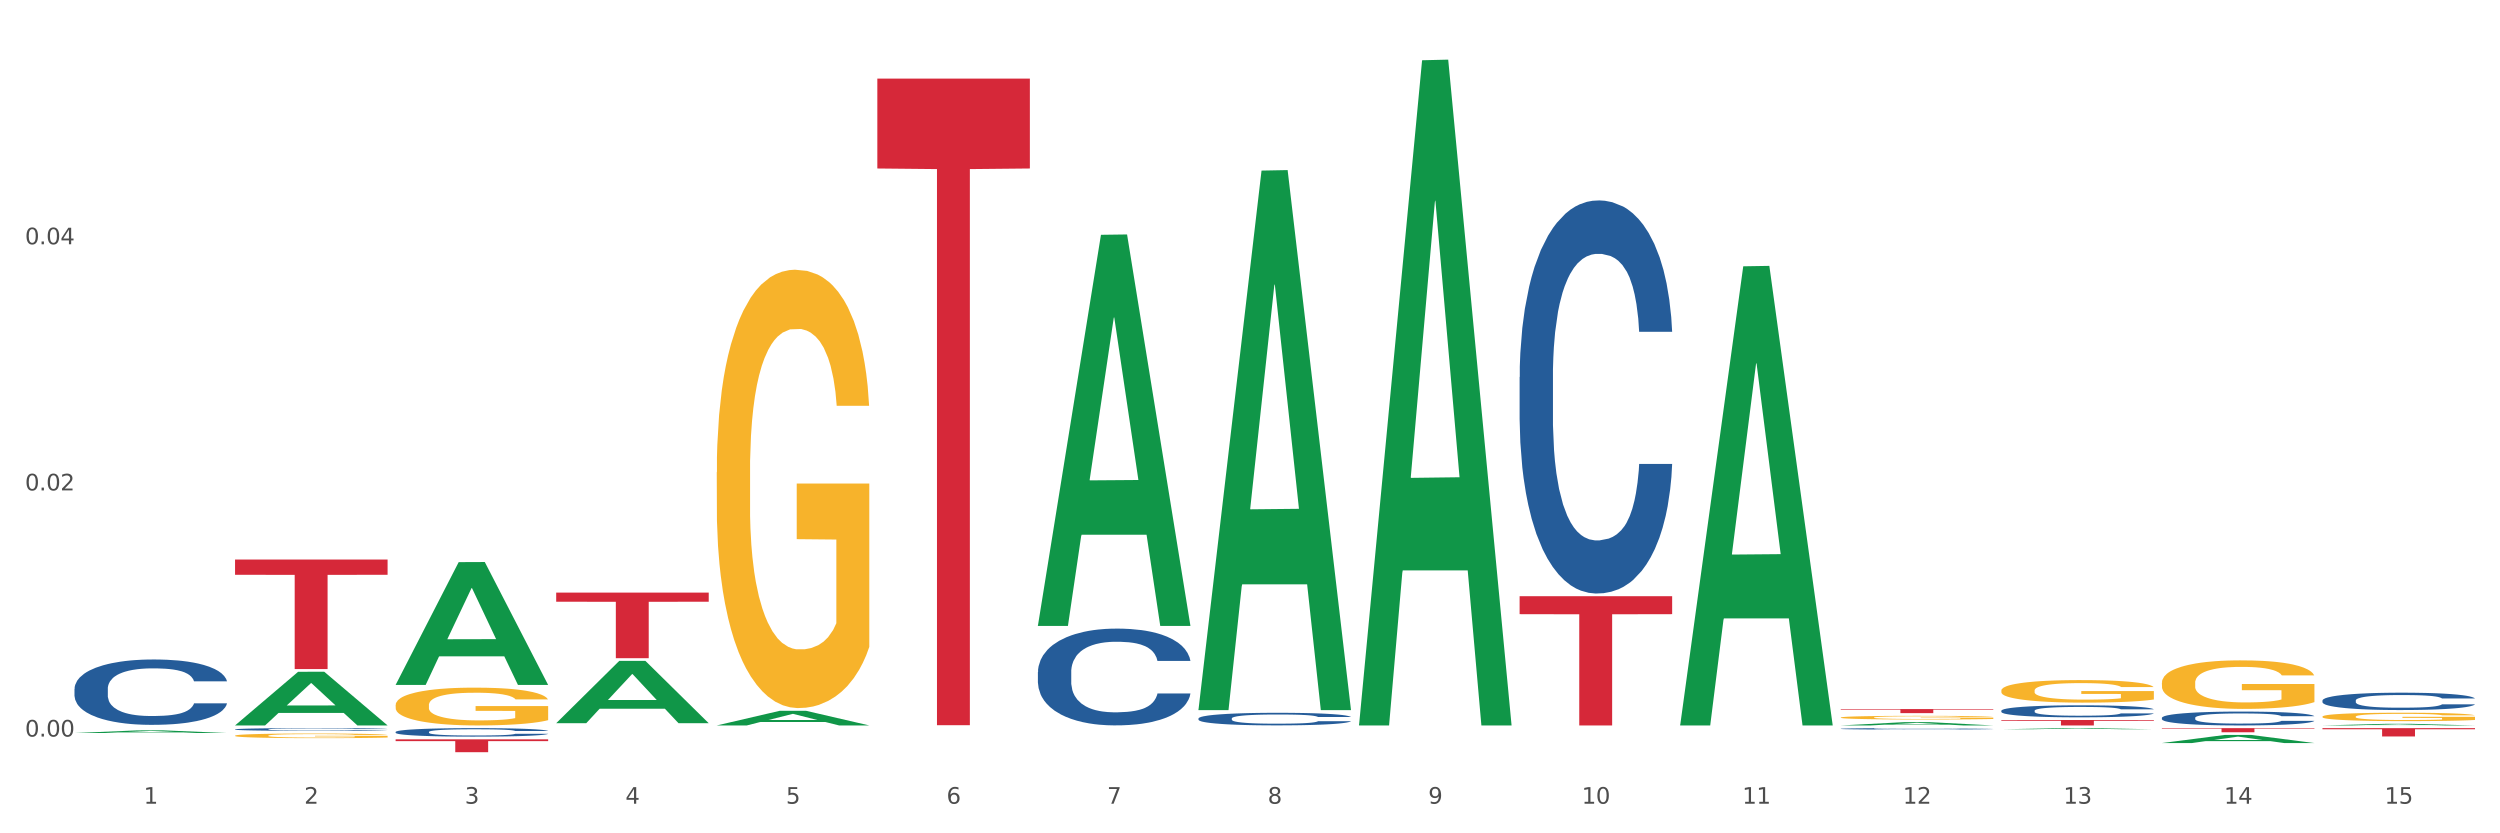<?xml version="1.0" encoding="utf-8" standalone="no"?>
<!DOCTYPE svg PUBLIC "-//W3C//DTD SVG 1.1//EN"
  "http://www.w3.org/Graphics/SVG/1.1/DTD/svg11.dtd">
<svg xmlns:xlink="http://www.w3.org/1999/xlink" width="1080pt" height="360pt" viewBox="0 0 1080 360" xmlns="http://www.w3.org/2000/svg" version="1.1">
 <rect x="0" y="0" width="1080" height="360" fill="#333333" stroke="none"/>
 <defs>
  <style type="text/css">*{stroke-linejoin: round; stroke-linecap: butt}</style>
 </defs>
 <g id="figure_1">
  <g id="patch_1">
   <path d="M 0 360 
L 1080 360 
L 1080 0 
L 0 0 
z
" style="fill: #ffffff; stroke: #ffffff; stroke-linejoin: miter"/>
  </g>
  <g id="axes_1">
   <g id="matplotlib.axis_1">
    <g id="xtick_1">
     <g id="text_1">
      <!-- 1 -->
      <g style="fill: #4d4d4d" transform="translate(62.07 347.204) scale(0.096 -0.096)">
       <defs>
        <path id="DejaVuSans-31" d="M 794 531 
L 1825 531 
L 1825 4091 
L 703 3866 
L 703 4441 
L 1819 4666 
L 2450 4666 
L 2450 531 
L 3481 531 
L 3481 0 
L 794 0 
L 794 531 
z
" transform="scale(0.016)"/>
       </defs>
       <use xlink:href="#DejaVuSans-31"/>
      </g>
     </g>
    </g>
    <g id="xtick_2">
     <g id="text_2">
      <!-- 2 -->
      <g style="fill: #4d4d4d" transform="translate(131.436 347.204) scale(0.096 -0.096)">
       <defs>
        <path id="DejaVuSans-32" d="M 1228 531 
L 3431 531 
L 3431 0 
L 469 0 
L 469 531 
Q 828 903 1448 1529 
Q 2069 2156 2228 2338 
Q 2531 2678 2651 2914 
Q 2772 3150 2772 3378 
Q 2772 3750 2511 3984 
Q 2250 4219 1831 4219 
Q 1534 4219 1204 4116 
Q 875 4013 500 3803 
L 500 4441 
Q 881 4594 1212 4672 
Q 1544 4750 1819 4750 
Q 2544 4750 2975 4387 
Q 3406 4025 3406 3419 
Q 3406 3131 3298 2873 
Q 3191 2616 2906 2266 
Q 2828 2175 2409 1742 
Q 1991 1309 1228 531 
z
" transform="scale(0.016)"/>
       </defs>
       <use xlink:href="#DejaVuSans-32"/>
      </g>
     </g>
    </g>
    <g id="xtick_3">
     <g id="text_3">
      <!-- 3 -->
      <g style="fill: #4d4d4d" transform="translate(200.802 347.204) scale(0.096 -0.096)">
       <defs>
        <path id="DejaVuSans-33" d="M 2597 2516 
Q 3050 2419 3304 2112 
Q 3559 1806 3559 1356 
Q 3559 666 3084 287 
Q 2609 -91 1734 -91 
Q 1441 -91 1130 -33 
Q 819 25 488 141 
L 488 750 
Q 750 597 1062 519 
Q 1375 441 1716 441 
Q 2309 441 2620 675 
Q 2931 909 2931 1356 
Q 2931 1769 2642 2001 
Q 2353 2234 1838 2234 
L 1294 2234 
L 1294 2753 
L 1863 2753 
Q 2328 2753 2575 2939 
Q 2822 3125 2822 3475 
Q 2822 3834 2567 4026 
Q 2313 4219 1838 4219 
Q 1578 4219 1281 4162 
Q 984 4106 628 3988 
L 628 4550 
Q 988 4650 1302 4700 
Q 1616 4750 1894 4750 
Q 2613 4750 3031 4423 
Q 3450 4097 3450 3541 
Q 3450 3153 3228 2886 
Q 3006 2619 2597 2516 
z
" transform="scale(0.016)"/>
       </defs>
       <use xlink:href="#DejaVuSans-33"/>
      </g>
     </g>
    </g>
    <g id="xtick_4">
     <g id="text_4">
      <!-- 4 -->
      <g style="fill: #4d4d4d" transform="translate(270.169 347.204) scale(0.096 -0.096)">
       <defs>
        <path id="DejaVuSans-34" d="M 2419 4116 
L 825 1625 
L 2419 1625 
L 2419 4116 
z
M 2253 4666 
L 3047 4666 
L 3047 1625 
L 3713 1625 
L 3713 1100 
L 3047 1100 
L 3047 0 
L 2419 0 
L 2419 1100 
L 313 1100 
L 313 1709 
L 2253 4666 
z
" transform="scale(0.016)"/>
       </defs>
       <use xlink:href="#DejaVuSans-34"/>
      </g>
     </g>
    </g>
    <g id="xtick_5">
     <g id="text_5">
      <!-- 5 -->
      <g style="fill: #4d4d4d" transform="translate(339.535 347.204) scale(0.096 -0.096)">
       <defs>
        <path id="DejaVuSans-35" d="M 691 4666 
L 3169 4666 
L 3169 4134 
L 1269 4134 
L 1269 2991 
Q 1406 3038 1543 3061 
Q 1681 3084 1819 3084 
Q 2600 3084 3056 2656 
Q 3513 2228 3513 1497 
Q 3513 744 3044 326 
Q 2575 -91 1722 -91 
Q 1428 -91 1123 -41 
Q 819 9 494 109 
L 494 744 
Q 775 591 1075 516 
Q 1375 441 1709 441 
Q 2250 441 2565 725 
Q 2881 1009 2881 1497 
Q 2881 1984 2565 2268 
Q 2250 2553 1709 2553 
Q 1456 2553 1204 2497 
Q 953 2441 691 2322 
L 691 4666 
z
" transform="scale(0.016)"/>
       </defs>
       <use xlink:href="#DejaVuSans-35"/>
      </g>
     </g>
    </g>
    <g id="xtick_6">
     <g id="text_6">
      <!-- 6 -->
      <g style="fill: #4d4d4d" transform="translate(408.901 347.204) scale(0.096 -0.096)">
       <defs>
        <path id="DejaVuSans-36" d="M 2113 2584 
Q 1688 2584 1439 2293 
Q 1191 2003 1191 1497 
Q 1191 994 1439 701 
Q 1688 409 2113 409 
Q 2538 409 2786 701 
Q 3034 994 3034 1497 
Q 3034 2003 2786 2293 
Q 2538 2584 2113 2584 
z
M 3366 4563 
L 3366 3988 
Q 3128 4100 2886 4159 
Q 2644 4219 2406 4219 
Q 1781 4219 1451 3797 
Q 1122 3375 1075 2522 
Q 1259 2794 1537 2939 
Q 1816 3084 2150 3084 
Q 2853 3084 3261 2657 
Q 3669 2231 3669 1497 
Q 3669 778 3244 343 
Q 2819 -91 2113 -91 
Q 1303 -91 875 529 
Q 447 1150 447 2328 
Q 447 3434 972 4092 
Q 1497 4750 2381 4750 
Q 2619 4750 2861 4703 
Q 3103 4656 3366 4563 
z
" transform="scale(0.016)"/>
       </defs>
       <use xlink:href="#DejaVuSans-36"/>
      </g>
     </g>
    </g>
    <g id="xtick_7">
     <g id="text_7">
      <!-- 7 -->
      <g style="fill: #4d4d4d" transform="translate(478.267 347.204) scale(0.096 -0.096)">
       <defs>
        <path id="DejaVuSans-37" d="M 525 4666 
L 3525 4666 
L 3525 4397 
L 1831 0 
L 1172 0 
L 2766 4134 
L 525 4134 
L 525 4666 
z
" transform="scale(0.016)"/>
       </defs>
       <use xlink:href="#DejaVuSans-37"/>
      </g>
     </g>
    </g>
    <g id="xtick_8">
     <g id="text_8">
      <!-- 8 -->
      <g style="fill: #4d4d4d" transform="translate(547.634 347.204) scale(0.096 -0.096)">
       <defs>
        <path id="DejaVuSans-38" d="M 2034 2216 
Q 1584 2216 1326 1975 
Q 1069 1734 1069 1313 
Q 1069 891 1326 650 
Q 1584 409 2034 409 
Q 2484 409 2743 651 
Q 3003 894 3003 1313 
Q 3003 1734 2745 1975 
Q 2488 2216 2034 2216 
z
M 1403 2484 
Q 997 2584 770 2862 
Q 544 3141 544 3541 
Q 544 4100 942 4425 
Q 1341 4750 2034 4750 
Q 2731 4750 3128 4425 
Q 3525 4100 3525 3541 
Q 3525 3141 3298 2862 
Q 3072 2584 2669 2484 
Q 3125 2378 3379 2068 
Q 3634 1759 3634 1313 
Q 3634 634 3220 271 
Q 2806 -91 2034 -91 
Q 1263 -91 848 271 
Q 434 634 434 1313 
Q 434 1759 690 2068 
Q 947 2378 1403 2484 
z
M 1172 3481 
Q 1172 3119 1398 2916 
Q 1625 2713 2034 2713 
Q 2441 2713 2670 2916 
Q 2900 3119 2900 3481 
Q 2900 3844 2670 4047 
Q 2441 4250 2034 4250 
Q 1625 4250 1398 4047 
Q 1172 3844 1172 3481 
z
" transform="scale(0.016)"/>
       </defs>
       <use xlink:href="#DejaVuSans-38"/>
      </g>
     </g>
    </g>
    <g id="xtick_9">
     <g id="text_9">
      <!-- 9 -->
      <g style="fill: #4d4d4d" transform="translate(617 347.204) scale(0.096 -0.096)">
       <defs>
        <path id="DejaVuSans-39" d="M 703 97 
L 703 672 
Q 941 559 1184 500 
Q 1428 441 1663 441 
Q 2288 441 2617 861 
Q 2947 1281 2994 2138 
Q 2813 1869 2534 1725 
Q 2256 1581 1919 1581 
Q 1219 1581 811 2004 
Q 403 2428 403 3163 
Q 403 3881 828 4315 
Q 1253 4750 1959 4750 
Q 2769 4750 3195 4129 
Q 3622 3509 3622 2328 
Q 3622 1225 3098 567 
Q 2575 -91 1691 -91 
Q 1453 -91 1209 -44 
Q 966 3 703 97 
z
M 1959 2075 
Q 2384 2075 2632 2365 
Q 2881 2656 2881 3163 
Q 2881 3666 2632 3958 
Q 2384 4250 1959 4250 
Q 1534 4250 1286 3958 
Q 1038 3666 1038 3163 
Q 1038 2656 1286 2365 
Q 1534 2075 1959 2075 
z
" transform="scale(0.016)"/>
       </defs>
       <use xlink:href="#DejaVuSans-39"/>
      </g>
     </g>
    </g>
    <g id="xtick_10">
     <g id="text_10">
      <!-- 10 -->
      <g style="fill: #4d4d4d" transform="translate(683.312 347.204) scale(0.096 -0.096)">
       <defs>
        <path id="DejaVuSans-30" d="M 2034 4250 
Q 1547 4250 1301 3770 
Q 1056 3291 1056 2328 
Q 1056 1369 1301 889 
Q 1547 409 2034 409 
Q 2525 409 2770 889 
Q 3016 1369 3016 2328 
Q 3016 3291 2770 3770 
Q 2525 4250 2034 4250 
z
M 2034 4750 
Q 2819 4750 3233 4129 
Q 3647 3509 3647 2328 
Q 3647 1150 3233 529 
Q 2819 -91 2034 -91 
Q 1250 -91 836 529 
Q 422 1150 422 2328 
Q 422 3509 836 4129 
Q 1250 4750 2034 4750 
z
" transform="scale(0.016)"/>
       </defs>
       <use xlink:href="#DejaVuSans-31"/>
       <use xlink:href="#DejaVuSans-30" transform="translate(63.623 0)"/>
      </g>
     </g>
    </g>
    <g id="xtick_11">
     <g id="text_11">
      <!-- 11 -->
      <g style="fill: #4d4d4d" transform="translate(752.678 347.204) scale(0.096 -0.096)">
       <use xlink:href="#DejaVuSans-31"/>
       <use xlink:href="#DejaVuSans-31" transform="translate(63.623 0)"/>
      </g>
     </g>
    </g>
    <g id="xtick_12">
     <g id="text_12">
      <!-- 12 -->
      <g style="fill: #4d4d4d" transform="translate(822.044 347.204) scale(0.096 -0.096)">
       <use xlink:href="#DejaVuSans-31"/>
       <use xlink:href="#DejaVuSans-32" transform="translate(63.623 0)"/>
      </g>
     </g>
    </g>
    <g id="xtick_13">
     <g id="text_13">
      <!-- 13 -->
      <g style="fill: #4d4d4d" transform="translate(891.411 347.204) scale(0.096 -0.096)">
       <use xlink:href="#DejaVuSans-31"/>
       <use xlink:href="#DejaVuSans-33" transform="translate(63.623 0)"/>
      </g>
     </g>
    </g>
    <g id="xtick_14">
     <g id="text_14">
      <!-- 14 -->
      <g style="fill: #4d4d4d" transform="translate(960.777 347.204) scale(0.096 -0.096)">
       <use xlink:href="#DejaVuSans-31"/>
       <use xlink:href="#DejaVuSans-34" transform="translate(63.623 0)"/>
      </g>
     </g>
    </g>
    <g id="xtick_15">
     <g id="text_15">
      <!-- 15 -->
      <g style="fill: #4d4d4d" transform="translate(1030.143 347.204) scale(0.096 -0.096)">
       <use xlink:href="#DejaVuSans-31"/>
       <use xlink:href="#DejaVuSans-35" transform="translate(63.623 0)"/>
      </g>
     </g>
    </g>
    <g id="xtick_16"/>
    <g id="xtick_17"/>
    <g id="xtick_18"/>
    <g id="xtick_19"/>
    <g id="xtick_20"/>
    <g id="xtick_21"/>
    <g id="xtick_22"/>
    <g id="xtick_23"/>
    <g id="xtick_24"/>
    <g id="xtick_25"/>
    <g id="xtick_26"/>
    <g id="xtick_27"/>
    <g id="xtick_28"/>
    <g id="xtick_29"/>
   </g>
   <g id="matplotlib.axis_2">
    <g id="ytick_1">
     <g id="text_16">
      <!-- 0.00 -->
      <g style="fill: #4d4d4d" transform="translate(10.8 318.197) scale(0.096 -0.096)">
       <defs>
        <path id="DejaVuSans-2e" d="M 684 794 
L 1344 794 
L 1344 0 
L 684 0 
L 684 794 
z
" transform="scale(0.016)"/>
       </defs>
       <use xlink:href="#DejaVuSans-30"/>
       <use xlink:href="#DejaVuSans-2e" transform="translate(63.623 0)"/>
       <use xlink:href="#DejaVuSans-30" transform="translate(95.41 0)"/>
       <use xlink:href="#DejaVuSans-30" transform="translate(159.033 0)"/>
      </g>
     </g>
    </g>
    <g id="ytick_2">
     <g id="text_17">
      <!-- 0.02 -->
      <g style="fill: #4d4d4d" transform="translate(10.8 211.865) scale(0.096 -0.096)">
       <use xlink:href="#DejaVuSans-30"/>
       <use xlink:href="#DejaVuSans-2e" transform="translate(63.623 0)"/>
       <use xlink:href="#DejaVuSans-30" transform="translate(95.41 0)"/>
       <use xlink:href="#DejaVuSans-32" transform="translate(159.033 0)"/>
      </g>
     </g>
    </g>
    <g id="ytick_3">
     <g id="text_18">
      <!-- 0.04 -->
      <g style="fill: #4d4d4d" transform="translate(10.8 105.534) scale(0.096 -0.096)">
       <use xlink:href="#DejaVuSans-30"/>
       <use xlink:href="#DejaVuSans-2e" transform="translate(63.623 0)"/>
       <use xlink:href="#DejaVuSans-30" transform="translate(95.41 0)"/>
       <use xlink:href="#DejaVuSans-34" transform="translate(159.033 0)"/>
      </g>
     </g>
    </g>
    <g id="ytick_4"/>
    <g id="ytick_5"/>
    <g id="ytick_6"/>
   </g>
   <g id="PolyCollection_1">
    <path d="M 32.175 316.661 
L 32.243 316.66 
L 59.417 315.518 
L 70.695 315.517 
L 98.073 316.663 
L 85.029 316.663 
L 79.119 316.396 
L 51.061 316.396 
L 50.857 316.401 
L 45.151 316.663 
L 32.175 316.663 
L 32.175 316.661 
L 54.594 316.237 
L 75.586 316.236 
L 65.192 315.761 
L 65.056 315.759 
L 64.92 315.762 
L 54.526 316.236 
L 54.594 316.237 
L 32.175 316.661 
z
" clip-path="url(#p37235bd970)" style="fill: #109648"/>
    <path d="M 101.541 313.351 
L 101.609 313.329 
L 128.784 290.212 
L 140.061 290.19 
L 167.439 313.394 
L 154.395 313.394 
L 148.485 307.991 
L 120.427 307.991 
L 120.224 308.078 
L 114.517 313.394 
L 101.541 313.394 
L 101.541 313.351 
L 123.96 304.766 
L 144.952 304.744 
L 134.558 295.136 
L 134.422 295.092 
L 134.286 295.158 
L 123.892 304.744 
L 123.96 304.766 
L 101.541 313.351 
z
" clip-path="url(#p37235bd970)" style="fill: #109648"/>
    <path d="M 170.907 295.804 
L 170.975 295.754 
L 198.15 242.84 
L 209.427 242.791 
L 236.805 295.904 
L 223.762 295.904 
L 217.851 283.536 
L 189.794 283.536 
L 189.59 283.735 
L 183.883 295.904 
L 170.907 295.904 
L 170.907 295.804 
L 193.326 276.155 
L 214.319 276.105 
L 203.924 254.111 
L 203.788 254.012 
L 203.653 254.161 
L 193.258 276.105 
L 193.326 276.155 
L 170.907 295.804 
z
" clip-path="url(#p37235bd970)" style="fill: #109648"/>
    <path d="M 240.274 312.385 
L 240.342 312.36 
L 267.516 285.508 
L 278.793 285.483 
L 306.172 312.436 
L 293.128 312.436 
L 287.217 306.159 
L 259.16 306.159 
L 258.956 306.26 
L 253.249 312.436 
L 240.274 312.436 
L 240.274 312.385 
L 262.693 302.414 
L 283.685 302.388 
L 273.291 291.228 
L 273.155 291.177 
L 273.019 291.253 
L 262.625 302.388 
L 262.693 302.414 
L 240.274 312.385 
z
" clip-path="url(#p37235bd970)" style="fill: #109648"/>
    <path d="M 309.64 313.382 
L 309.708 313.376 
L 336.882 307.06 
L 348.16 307.054 
L 375.538 313.394 
L 362.494 313.394 
L 356.584 311.918 
L 328.526 311.918 
L 328.322 311.942 
L 322.616 313.394 
L 309.64 313.394 
L 309.64 313.382 
L 332.059 311.037 
L 353.051 311.031 
L 342.657 308.406 
L 342.521 308.394 
L 342.385 308.412 
L 331.991 311.031 
L 332.059 311.037 
L 309.64 313.382 
z
" clip-path="url(#p37235bd970)" style="fill: #109648"/>
    <path d="M 448.372 270.082 
L 448.44 269.923 
L 475.615 101.436 
L 486.892 101.278 
L 514.27 270.399 
L 501.227 270.399 
L 495.316 231.017 
L 467.259 231.017 
L 467.055 231.652 
L 461.348 270.399 
L 448.372 270.399 
L 448.372 270.082 
L 470.791 207.515 
L 491.783 207.356 
L 481.389 137.325 
L 481.253 137.007 
L 481.117 137.484 
L 470.723 207.356 
L 470.791 207.515 
L 448.372 270.082 
z
" clip-path="url(#p37235bd970)" style="fill: #109648"/>
    <path d="M 517.739 306.333 
L 517.806 306.114 
L 544.981 73.694 
L 556.258 73.475 
L 583.636 306.772 
L 570.593 306.772 
L 564.682 252.445 
L 536.625 252.445 
L 536.421 253.321 
L 530.714 306.772 
L 517.739 306.772 
L 517.739 306.333 
L 540.157 220.025 
L 561.15 219.806 
L 550.755 123.201 
L 550.62 122.763 
L 550.484 123.42 
L 540.089 219.806 
L 540.157 220.025 
L 517.739 306.333 
z
" clip-path="url(#p37235bd970)" style="fill: #109648"/>
    <path d="M 587.105 312.849 
L 587.173 312.579 
L 614.347 26.03 
L 625.624 25.759 
L 653.003 313.389 
L 639.959 313.389 
L 634.049 246.41 
L 605.991 246.41 
L 605.787 247.491 
L 600.081 313.389 
L 587.105 313.389 
L 587.105 312.849 
L 609.524 206.439 
L 630.516 206.169 
L 620.122 87.066 
L 619.986 86.526 
L 619.85 87.336 
L 609.456 206.169 
L 609.524 206.439 
L 587.105 312.849 
z
" clip-path="url(#p37235bd970)" style="fill: #109648"/>
    <path d="M 725.837 313.021 
L 725.905 312.835 
L 753.08 115.043 
L 764.357 114.857 
L 791.735 313.394 
L 778.691 313.394 
L 772.781 267.162 
L 744.723 267.162 
L 744.52 267.908 
L 738.813 313.394 
L 725.837 313.394 
L 725.837 313.021 
L 748.256 239.572 
L 769.248 239.385 
L 758.854 157.174 
L 758.718 156.801 
L 758.582 157.36 
L 748.188 239.385 
L 748.256 239.572 
L 725.837 313.021 
z
" clip-path="url(#p37235bd970)" style="fill: #109648"/>
    <path d="M 795.203 313.392 
L 795.271 313.39 
L 822.446 311.973 
L 833.723 311.972 
L 861.101 313.394 
L 848.058 313.394 
L 842.147 313.063 
L 814.09 313.063 
L 813.886 313.068 
L 808.179 313.394 
L 795.203 313.394 
L 795.203 313.392 
L 817.622 312.865 
L 838.615 312.864 
L 828.22 312.275 
L 828.084 312.272 
L 827.949 312.276 
L 817.554 312.864 
L 817.622 312.865 
L 795.203 313.392 
z
" clip-path="url(#p37235bd970)" style="fill: #109648"/>
    <path d="M 795.203 306.317 
L 861.101 306.317 
L 861.101 306.563 
L 835.179 306.564 
L 835.179 308.084 
L 820.969 308.084 
L 820.969 306.564 
L 795.203 306.563 
L 795.203 306.319 
L 795.203 306.317 
z
" clip-path="url(#p37235bd970)" style="fill: #d62839"/>
    <path d="M 864.57 311.044 
L 930.468 311.044 
L 930.468 311.37 
L 904.546 311.372 
L 904.546 313.394 
L 890.335 313.394 
L 890.335 311.372 
L 864.57 311.37 
L 864.57 311.046 
L 864.57 311.044 
z
" clip-path="url(#p37235bd970)" style="fill: #d62839"/>
    <path d="M 864.57 315.052 
L 864.638 315.051 
L 891.812 314.55 
L 903.089 314.549 
L 930.468 315.053 
L 917.424 315.053 
L 911.513 314.935 
L 883.456 314.935 
L 883.252 314.937 
L 877.545 315.053 
L 864.57 315.053 
L 864.57 315.052 
L 886.989 314.866 
L 907.981 314.865 
L 897.587 314.657 
L 897.451 314.656 
L 897.315 314.657 
L 886.921 314.865 
L 886.989 314.866 
L 864.57 315.052 
z
" clip-path="url(#p37235bd970)" style="fill: #109648"/>
    <path d="M 933.936 320.993 
L 934.004 320.99 
L 961.178 317.484 
L 972.456 317.481 
L 999.834 321 
L 986.79 321 
L 980.88 320.18 
L 952.822 320.18 
L 952.618 320.194 
L 946.912 321 
L 933.936 321 
L 933.936 320.993 
L 956.355 319.691 
L 977.347 319.688 
L 966.953 318.231 
L 966.817 318.224 
L 966.681 318.234 
L 956.287 319.688 
L 956.355 319.691 
L 933.936 320.993 
z
" clip-path="url(#p37235bd970)" style="fill: #109648"/>
    <path d="M 1003.302 314.549 
L 1069.2 314.549 
L 1069.2 315.051 
L 1043.278 315.055 
L 1043.278 318.16 
L 1029.068 318.16 
L 1029.068 315.055 
L 1003.302 315.051 
L 1003.302 314.553 
L 1003.302 314.549 
z
" clip-path="url(#p37235bd970)" style="fill: #d62839"/>
    <path d="M 933.936 314.549 
L 999.834 314.549 
L 999.834 314.796 
L 973.912 314.798 
L 973.912 316.326 
L 959.702 316.326 
L 959.702 314.798 
L 933.936 314.796 
L 933.936 314.551 
L 933.936 314.549 
z
" clip-path="url(#p37235bd970)" style="fill: #d62839"/>
    <path d="M 1003.302 313.393 
L 1003.37 313.392 
L 1030.544 312.69 
L 1041.822 312.689 
L 1069.2 313.394 
L 1056.156 313.394 
L 1050.246 313.23 
L 1022.188 313.23 
L 1021.984 313.233 
L 1016.278 313.394 
L 1003.302 313.394 
L 1003.302 313.393 
L 1025.721 313.132 
L 1046.713 313.132 
L 1036.319 312.84 
L 1036.183 312.838 
L 1036.047 312.84 
L 1025.653 313.132 
L 1025.721 313.132 
L 1003.302 313.393 
z
" clip-path="url(#p37235bd970)" style="fill: #109648"/>
    <path d="M 1003.302 309.576 
L 1003.38 309.573 
L 1003.38 309.453 
L 1003.535 309.35 
L 1004.314 309.101 
L 1005.481 308.895 
L 1006.336 308.785 
L 1007.192 308.695 
L 1008.204 308.605 
L 1009.448 308.512 
L 1011.705 308.376 
L 1013.105 308.306 
L 1014.817 308.233 
L 1017.929 308.127 
L 1020.185 308.067 
L 1022.519 308.017 
L 1026.331 307.957 
L 1028.821 307.931 
L 1031.466 307.911 
L 1034.656 307.897 
L 1037.068 307.894 
L 1042.358 307.904 
L 1046.871 307.934 
L 1049.049 307.957 
L 1051.85 307.997 
L 1053.328 308.024 
L 1055.74 308.077 
L 1058.23 308.147 
L 1059.942 308.207 
L 1062.509 308.32 
L 1064.454 308.433 
L 1066.244 308.572 
L 1067.177 308.669 
L 1067.877 308.758 
L 1068.5 308.861 
L 1069.122 309.024 
L 1055.118 309.024 
L 1054.573 308.908 
L 1053.717 308.798 
L 1052.473 308.692 
L 1051.383 308.625 
L 1049.516 308.542 
L 1047.805 308.489 
L 1046.015 308.449 
L 1043.837 308.416 
L 1042.125 308.399 
L 1039.713 308.386 
L 1034.967 308.389 
L 1031.777 308.416 
L 1029.599 308.449 
L 1028.199 308.479 
L 1026.954 308.512 
L 1025.553 308.559 
L 1023.919 308.629 
L 1022.752 308.692 
L 1021.585 308.772 
L 1020.652 308.851 
L 1019.796 308.945 
L 1019.096 309.044 
L 1018.551 309.147 
L 1018.084 309.274 
L 1017.695 309.483 
L 1017.695 309.939 
L 1017.851 310.042 
L 1018.24 310.178 
L 1018.707 310.281 
L 1019.485 310.404 
L 1020.185 310.487 
L 1021.508 310.607 
L 1022.986 310.706 
L 1024.153 310.77 
L 1025.32 310.823 
L 1027.343 310.896 
L 1029.599 310.956 
L 1031.544 310.992 
L 1034.189 311.026 
L 1035.979 311.039 
L 1037.535 311.046 
L 1041.347 311.046 
L 1044.07 311.036 
L 1047.104 311.012 
L 1049.438 310.982 
L 1051.383 310.946 
L 1053.562 310.886 
L 1054.962 310.829 
L 1054.962 310.135 
L 1037.846 310.131 
L 1037.846 309.669 
L 1069.2 309.669 
L 1069.2 311.026 
L 1067.877 311.095 
L 1066.399 311.159 
L 1064.843 311.215 
L 1062.509 311.285 
L 1059.708 311.351 
L 1057.219 311.398 
L 1054.573 311.438 
L 1051.461 311.474 
L 1047.416 311.508 
L 1044.926 311.521 
L 1041.814 311.531 
L 1038.157 311.534 
L 1034.967 311.528 
L 1031.855 311.511 
L 1028.588 311.481 
L 1025.398 311.438 
L 1022.986 311.395 
L 1020.574 311.341 
L 1018.007 311.272 
L 1015.984 311.205 
L 1014.428 311.145 
L 1012.716 311.069 
L 1010.849 310.969 
L 1009.448 310.879 
L 1008.204 310.786 
L 1006.881 310.667 
L 1005.947 310.564 
L 1005.014 310.434 
L 1004.469 310.337 
L 1003.847 310.188 
L 1003.38 309.978 
L 1003.302 309.576 
z
" clip-path="url(#p37235bd970)" style="fill: #f7b32b"/>
    <path d="M 933.936 294.965 
L 934.014 294.946 
L 934.014 294.257 
L 934.169 293.663 
L 934.947 292.227 
L 936.114 291.039 
L 936.97 290.407 
L 937.826 289.89 
L 938.837 289.373 
L 940.082 288.837 
L 942.338 288.052 
L 943.739 287.649 
L 945.45 287.228 
L 948.563 286.615 
L 950.819 286.271 
L 953.153 285.983 
L 956.965 285.639 
L 959.455 285.485 
L 962.1 285.37 
L 965.29 285.294 
L 967.702 285.275 
L 972.992 285.332 
L 977.505 285.505 
L 979.683 285.639 
L 982.484 285.868 
L 983.962 286.022 
L 986.374 286.328 
L 988.864 286.73 
L 990.575 287.075 
L 993.143 287.726 
L 995.088 288.377 
L 996.877 289.182 
L 997.811 289.737 
L 998.511 290.254 
L 999.134 290.848 
L 999.756 291.786 
L 985.752 291.786 
L 985.207 291.116 
L 984.351 290.484 
L 983.106 289.871 
L 982.017 289.488 
L 980.15 289.009 
L 978.438 288.703 
L 976.649 288.473 
L 974.47 288.281 
L 972.759 288.186 
L 970.347 288.109 
L 965.601 288.128 
L 962.411 288.281 
L 960.233 288.473 
L 958.832 288.645 
L 957.588 288.837 
L 956.187 289.105 
L 954.553 289.507 
L 953.386 289.871 
L 952.219 290.331 
L 951.286 290.79 
L 950.43 291.326 
L 949.73 291.901 
L 949.185 292.495 
L 948.718 293.222 
L 948.329 294.429 
L 948.329 297.053 
L 948.485 297.646 
L 948.874 298.431 
L 949.341 299.025 
L 950.119 299.734 
L 950.819 300.212 
L 952.141 300.902 
L 953.62 301.476 
L 954.787 301.84 
L 955.954 302.147 
L 957.977 302.568 
L 960.233 302.913 
L 962.178 303.123 
L 964.823 303.315 
L 966.613 303.392 
L 968.169 303.43 
L 971.981 303.43 
L 974.704 303.372 
L 977.738 303.238 
L 980.072 303.066 
L 982.017 302.855 
L 984.196 302.511 
L 985.596 302.185 
L 985.596 298.182 
L 968.48 298.163 
L 968.48 295.501 
L 999.834 295.501 
L 999.834 303.315 
L 998.511 303.717 
L 997.033 304.081 
L 995.477 304.407 
L 993.143 304.809 
L 990.342 305.192 
L 987.852 305.46 
L 985.207 305.69 
L 982.095 305.9 
L 978.049 306.092 
L 975.56 306.168 
L 972.448 306.226 
L 968.791 306.245 
L 965.601 306.207 
L 962.489 306.111 
L 959.221 305.939 
L 956.032 305.69 
L 953.62 305.441 
L 951.208 305.134 
L 948.64 304.732 
L 946.618 304.349 
L 945.061 304.004 
L 943.35 303.564 
L 941.483 302.989 
L 940.082 302.472 
L 938.837 301.936 
L 937.515 301.247 
L 936.581 300.653 
L 935.648 299.906 
L 935.103 299.351 
L 934.48 298.489 
L 934.014 297.282 
L 933.936 294.965 
z
" clip-path="url(#p37235bd970)" style="fill: #f7b32b"/>
    <path d="M 656.471 257.56 
L 722.369 257.56 
L 722.369 265.319 
L 696.447 265.371 
L 696.447 313.392 
L 682.237 313.392 
L 682.237 265.371 
L 656.471 265.319 
L 656.471 257.613 
L 656.471 257.56 
z
" clip-path="url(#p37235bd970)" style="fill: #d62839"/>
    <path d="M 101.541 241.732 
L 167.439 241.732 
L 167.439 248.306 
L 141.517 248.35 
L 141.517 289.035 
L 127.307 289.035 
L 127.307 248.35 
L 101.541 248.306 
L 101.541 241.777 
L 101.541 241.732 
z
" clip-path="url(#p37235bd970)" style="fill: #d62839"/>
    <path d="M 170.907 319.383 
L 236.805 319.383 
L 236.805 320.156 
L 210.883 320.161 
L 210.883 324.95 
L 196.673 324.95 
L 196.673 320.161 
L 170.907 320.156 
L 170.907 319.388 
L 170.907 319.383 
z
" clip-path="url(#p37235bd970)" style="fill: #d62839"/>
    <path d="M 240.274 256.016 
L 306.172 256.016 
L 306.172 259.95 
L 280.25 259.977 
L 280.25 284.328 
L 266.039 284.328 
L 266.039 259.977 
L 240.274 259.95 
L 240.274 256.042 
L 240.274 256.016 
z
" clip-path="url(#p37235bd970)" style="fill: #d62839"/>
    <path d="M 864.57 298.3 
L 864.647 298.291 
L 864.647 297.97 
L 864.803 297.695 
L 865.581 297.028 
L 866.748 296.476 
L 867.604 296.182 
L 868.46 295.942 
L 869.471 295.702 
L 870.716 295.453 
L 872.972 295.088 
L 874.373 294.901 
L 876.084 294.706 
L 879.196 294.421 
L 881.453 294.261 
L 883.787 294.128 
L 887.599 293.967 
L 890.089 293.896 
L 892.734 293.843 
L 895.924 293.807 
L 898.336 293.798 
L 903.626 293.825 
L 908.139 293.905 
L 910.317 293.967 
L 913.118 294.074 
L 914.596 294.145 
L 917.008 294.288 
L 919.498 294.474 
L 921.209 294.635 
L 923.777 294.937 
L 925.722 295.239 
L 927.511 295.613 
L 928.445 295.871 
L 929.145 296.111 
L 929.767 296.387 
L 930.39 296.823 
L 916.385 296.823 
L 915.841 296.512 
L 914.985 296.218 
L 913.74 295.933 
L 912.651 295.755 
L 910.784 295.533 
L 909.072 295.391 
L 907.283 295.284 
L 905.104 295.195 
L 903.393 295.151 
L 900.981 295.115 
L 896.235 295.124 
L 893.045 295.195 
L 890.867 295.284 
L 889.466 295.364 
L 888.221 295.453 
L 886.821 295.578 
L 885.187 295.764 
L 884.02 295.933 
L 882.853 296.147 
L 881.919 296.36 
L 881.064 296.609 
L 880.363 296.876 
L 879.819 297.152 
L 879.352 297.49 
L 878.963 298.051 
L 878.963 299.269 
L 879.119 299.545 
L 879.508 299.91 
L 879.974 300.186 
L 880.752 300.515 
L 881.453 300.737 
L 882.775 301.057 
L 884.253 301.324 
L 885.42 301.493 
L 886.587 301.636 
L 888.61 301.831 
L 890.867 301.991 
L 892.812 302.089 
L 895.457 302.178 
L 897.246 302.214 
L 898.802 302.232 
L 902.615 302.232 
L 905.338 302.205 
L 908.372 302.143 
L 910.706 302.063 
L 912.651 301.965 
L 914.829 301.805 
L 916.23 301.653 
L 916.23 299.794 
L 899.114 299.785 
L 899.114 298.549 
L 930.468 298.549 
L 930.468 302.178 
L 929.145 302.365 
L 927.667 302.534 
L 926.111 302.685 
L 923.777 302.872 
L 920.976 303.05 
L 918.486 303.175 
L 915.841 303.281 
L 912.729 303.379 
L 908.683 303.468 
L 906.193 303.504 
L 903.081 303.53 
L 899.425 303.539 
L 896.235 303.521 
L 893.123 303.477 
L 889.855 303.397 
L 886.665 303.281 
L 884.253 303.166 
L 881.842 303.023 
L 879.274 302.836 
L 877.251 302.659 
L 875.695 302.498 
L 873.984 302.294 
L 872.116 302.027 
L 870.716 301.787 
L 869.471 301.538 
L 868.149 301.217 
L 867.215 300.942 
L 866.281 300.595 
L 865.737 300.337 
L 865.114 299.936 
L 864.647 299.376 
L 864.57 298.3 
z
" clip-path="url(#p37235bd970)" style="fill: #f7b32b"/>
    <path d="M 101.541 317.805 
L 101.619 317.803 
L 101.619 317.737 
L 101.775 317.68 
L 102.553 317.542 
L 103.72 317.428 
L 104.575 317.368 
L 105.431 317.318 
L 106.443 317.269 
L 107.688 317.217 
L 109.944 317.142 
L 111.344 317.103 
L 113.056 317.063 
L 116.168 317.004 
L 118.424 316.971 
L 120.758 316.943 
L 124.57 316.91 
L 127.06 316.896 
L 129.705 316.885 
L 132.895 316.877 
L 135.307 316.875 
L 140.598 316.881 
L 145.11 316.898 
L 147.289 316.91 
L 150.089 316.932 
L 151.568 316.947 
L 153.979 316.977 
L 156.469 317.015 
L 158.181 317.048 
L 160.748 317.111 
L 162.693 317.173 
L 164.483 317.25 
L 165.416 317.303 
L 166.117 317.353 
L 166.739 317.41 
L 167.361 317.5 
L 153.357 317.5 
L 152.812 317.436 
L 151.957 317.375 
L 150.712 317.316 
L 149.623 317.28 
L 147.755 317.234 
L 146.044 317.204 
L 144.254 317.182 
L 142.076 317.164 
L 140.364 317.155 
L 137.952 317.147 
L 133.206 317.149 
L 130.017 317.164 
L 127.838 317.182 
L 126.438 317.199 
L 125.193 317.217 
L 123.792 317.243 
L 122.159 317.281 
L 120.992 317.316 
L 119.825 317.36 
L 118.891 317.405 
L 118.035 317.456 
L 117.335 317.511 
L 116.79 317.568 
L 116.324 317.638 
L 115.935 317.754 
L 115.935 318.005 
L 116.09 318.062 
L 116.479 318.137 
L 116.946 318.194 
L 117.724 318.262 
L 118.424 318.308 
L 119.747 318.374 
L 121.225 318.43 
L 122.392 318.464 
L 123.559 318.494 
L 125.582 318.534 
L 127.838 318.567 
L 129.783 318.588 
L 132.428 318.606 
L 134.218 318.613 
L 135.774 318.617 
L 139.586 318.617 
L 142.309 318.611 
L 145.343 318.599 
L 147.678 318.582 
L 149.623 318.562 
L 151.801 318.529 
L 153.201 318.498 
L 153.201 318.114 
L 136.085 318.112 
L 136.085 317.856 
L 167.439 317.856 
L 167.439 318.606 
L 166.117 318.644 
L 164.638 318.679 
L 163.082 318.711 
L 160.748 318.749 
L 157.947 318.786 
L 155.458 318.812 
L 152.812 318.834 
L 149.7 318.854 
L 145.655 318.872 
L 143.165 318.88 
L 140.053 318.885 
L 136.396 318.887 
L 133.206 318.883 
L 130.094 318.874 
L 126.827 318.858 
L 123.637 318.834 
L 121.225 318.81 
L 118.813 318.78 
L 116.246 318.742 
L 114.223 318.705 
L 112.667 318.672 
L 110.955 318.63 
L 109.088 318.575 
L 107.688 318.525 
L 106.443 318.474 
L 105.12 318.408 
L 104.186 318.351 
L 103.253 318.279 
L 102.708 318.226 
L 102.086 318.143 
L 101.619 318.027 
L 101.541 317.805 
z
" clip-path="url(#p37235bd970)" style="fill: #f7b32b"/>
    <path d="M 795.203 309.968 
L 795.281 309.966 
L 795.281 309.915 
L 795.437 309.87 
L 796.215 309.762 
L 797.382 309.673 
L 798.238 309.625 
L 799.094 309.586 
L 800.105 309.547 
L 801.35 309.507 
L 803.606 309.448 
L 805.006 309.418 
L 806.718 309.386 
L 809.83 309.34 
L 812.086 309.314 
L 814.42 309.292 
L 818.233 309.266 
L 820.722 309.255 
L 823.368 309.246 
L 826.557 309.24 
L 828.969 309.239 
L 834.26 309.243 
L 838.772 309.256 
L 840.951 309.266 
L 843.752 309.284 
L 845.23 309.295 
L 847.642 309.318 
L 850.131 309.348 
L 851.843 309.374 
L 854.41 309.423 
L 856.355 309.472 
L 858.145 309.533 
L 859.078 309.575 
L 859.779 309.614 
L 860.401 309.658 
L 861.024 309.729 
L 847.019 309.729 
L 846.475 309.678 
L 845.619 309.631 
L 844.374 309.585 
L 843.285 309.556 
L 841.418 309.52 
L 839.706 309.497 
L 837.916 309.48 
L 835.738 309.465 
L 834.026 309.458 
L 831.615 309.452 
L 826.869 309.454 
L 823.679 309.465 
L 821.5 309.48 
L 820.1 309.493 
L 818.855 309.507 
L 817.455 309.527 
L 815.821 309.557 
L 814.654 309.585 
L 813.487 309.619 
L 812.553 309.654 
L 811.697 309.694 
L 810.997 309.737 
L 810.453 309.782 
L 809.986 309.837 
L 809.597 309.928 
L 809.597 310.125 
L 809.752 310.17 
L 810.141 310.229 
L 810.608 310.273 
L 811.386 310.327 
L 812.086 310.363 
L 813.409 310.415 
L 814.887 310.458 
L 816.054 310.485 
L 817.221 310.508 
L 819.244 310.54 
L 821.5 310.566 
L 823.445 310.582 
L 826.091 310.596 
L 827.88 310.602 
L 829.436 310.605 
L 833.248 310.605 
L 835.971 310.6 
L 839.006 310.59 
L 841.34 310.577 
L 843.285 310.561 
L 845.463 310.536 
L 846.864 310.511 
L 846.864 310.21 
L 829.747 310.209 
L 829.747 310.008 
L 861.101 310.008 
L 861.101 310.596 
L 859.779 310.626 
L 858.3 310.654 
L 856.744 310.678 
L 854.41 310.708 
L 851.61 310.737 
L 849.12 310.757 
L 846.475 310.775 
L 843.363 310.79 
L 839.317 310.805 
L 836.827 310.811 
L 833.715 310.815 
L 830.059 310.816 
L 826.869 310.814 
L 823.757 310.806 
L 820.489 310.793 
L 817.299 310.775 
L 814.887 310.756 
L 812.475 310.733 
L 809.908 310.703 
L 807.885 310.674 
L 806.329 310.648 
L 804.617 310.615 
L 802.75 310.572 
L 801.35 310.533 
L 800.105 310.492 
L 798.782 310.44 
L 797.849 310.396 
L 796.915 310.34 
L 796.37 310.298 
L 795.748 310.233 
L 795.281 310.142 
L 795.203 309.968 
z
" clip-path="url(#p37235bd970)" style="fill: #f7b32b"/>
    <path d="M 309.64 204.029 
L 309.718 203.856 
L 309.718 197.63 
L 309.873 192.268 
L 310.651 179.297 
L 311.818 168.574 
L 312.674 162.866 
L 313.53 158.196 
L 314.541 153.527 
L 315.786 148.684 
L 318.042 141.593 
L 319.443 137.961 
L 321.155 134.156 
L 324.267 128.621 
L 326.523 125.508 
L 328.857 122.914 
L 332.669 119.8 
L 335.159 118.417 
L 337.804 117.379 
L 340.994 116.687 
L 343.406 116.514 
L 348.696 117.033 
L 353.209 118.59 
L 355.387 119.8 
L 358.188 121.876 
L 359.666 123.26 
L 362.078 126.027 
L 364.568 129.659 
L 366.279 132.772 
L 368.847 138.652 
L 370.792 144.533 
L 372.581 151.797 
L 373.515 156.813 
L 374.215 161.482 
L 374.838 166.844 
L 375.46 175.319 
L 361.456 175.319 
L 360.911 169.265 
L 360.055 163.558 
L 358.81 158.023 
L 357.721 154.564 
L 355.854 150.24 
L 354.142 147.473 
L 352.353 145.398 
L 350.174 143.668 
L 348.463 142.803 
L 346.051 142.112 
L 341.305 142.285 
L 338.115 143.668 
L 335.937 145.398 
L 334.536 146.954 
L 333.292 148.684 
L 331.891 151.105 
L 330.257 154.737 
L 329.09 158.023 
L 327.923 162.174 
L 326.99 166.325 
L 326.134 171.168 
L 325.434 176.356 
L 324.889 181.718 
L 324.422 188.29 
L 324.033 199.186 
L 324.033 222.881 
L 324.189 228.243 
L 324.578 235.334 
L 325.045 240.695 
L 325.823 247.095 
L 326.523 251.419 
L 327.845 257.645 
L 329.324 262.834 
L 330.491 266.12 
L 331.658 268.887 
L 333.681 272.692 
L 335.937 275.805 
L 337.882 277.708 
L 340.527 279.437 
L 342.317 280.129 
L 343.873 280.475 
L 347.685 280.475 
L 350.408 279.956 
L 353.442 278.745 
L 355.776 277.189 
L 357.721 275.286 
L 359.9 272.173 
L 361.3 269.233 
L 361.3 233.085 
L 344.184 232.912 
L 344.184 208.872 
L 375.538 208.872 
L 375.538 279.437 
L 374.215 283.069 
L 372.737 286.355 
L 371.181 289.296 
L 368.847 292.928 
L 366.046 296.387 
L 363.556 298.808 
L 360.911 300.883 
L 357.799 302.786 
L 353.753 304.515 
L 351.264 305.207 
L 348.152 305.726 
L 344.495 305.899 
L 341.305 305.553 
L 338.193 304.688 
L 334.925 303.132 
L 331.736 300.883 
L 329.324 298.635 
L 326.912 295.868 
L 324.344 292.236 
L 322.322 288.777 
L 320.766 285.663 
L 319.054 281.686 
L 317.187 276.497 
L 315.786 271.827 
L 314.541 266.984 
L 313.219 260.758 
L 312.285 255.397 
L 311.352 248.651 
L 310.807 243.636 
L 310.184 235.853 
L 309.718 224.957 
L 309.64 204.029 
z
" clip-path="url(#p37235bd970)" style="fill: #f7b32b"/>
    <path d="M 170.907 304.608 
L 170.985 304.593 
L 170.985 304.056 
L 171.141 303.593 
L 171.919 302.474 
L 173.086 301.549 
L 173.942 301.057 
L 174.798 300.654 
L 175.809 300.252 
L 177.054 299.834 
L 179.31 299.222 
L 180.71 298.909 
L 182.422 298.581 
L 185.534 298.103 
L 187.79 297.835 
L 190.124 297.611 
L 193.937 297.343 
L 196.426 297.223 
L 199.072 297.134 
L 202.261 297.074 
L 204.673 297.059 
L 209.964 297.104 
L 214.476 297.238 
L 216.655 297.343 
L 219.456 297.522 
L 220.934 297.641 
L 223.346 297.88 
L 225.835 298.193 
L 227.547 298.461 
L 230.114 298.969 
L 232.059 299.476 
L 233.849 300.102 
L 234.783 300.535 
L 235.483 300.938 
L 236.105 301.4 
L 236.728 302.131 
L 222.723 302.131 
L 222.179 301.609 
L 221.323 301.117 
L 220.078 300.639 
L 218.989 300.341 
L 217.122 299.968 
L 215.41 299.729 
L 213.62 299.55 
L 211.442 299.401 
L 209.73 299.327 
L 207.319 299.267 
L 202.573 299.282 
L 199.383 299.401 
L 197.204 299.55 
L 195.804 299.685 
L 194.559 299.834 
L 193.159 300.043 
L 191.525 300.356 
L 190.358 300.639 
L 189.191 300.997 
L 188.257 301.355 
L 187.401 301.773 
L 186.701 302.221 
L 186.157 302.683 
L 185.69 303.25 
L 185.301 304.19 
L 185.301 306.234 
L 185.456 306.696 
L 185.845 307.308 
L 186.312 307.77 
L 187.09 308.322 
L 187.79 308.695 
L 189.113 309.232 
L 190.591 309.68 
L 191.758 309.963 
L 192.925 310.202 
L 194.948 310.53 
L 197.204 310.799 
L 199.149 310.963 
L 201.795 311.112 
L 203.584 311.171 
L 205.14 311.201 
L 208.952 311.201 
L 211.675 311.157 
L 214.71 311.052 
L 217.044 310.918 
L 218.989 310.754 
L 221.167 310.485 
L 222.568 310.232 
L 222.568 307.114 
L 205.451 307.099 
L 205.451 305.025 
L 236.805 305.025 
L 236.805 311.112 
L 235.483 311.425 
L 234.004 311.709 
L 232.448 311.962 
L 230.114 312.275 
L 227.314 312.574 
L 224.824 312.783 
L 222.179 312.962 
L 219.067 313.126 
L 215.021 313.275 
L 212.531 313.335 
L 209.419 313.379 
L 205.763 313.394 
L 202.573 313.364 
L 199.461 313.29 
L 196.193 313.156 
L 193.003 312.962 
L 190.591 312.768 
L 188.179 312.529 
L 185.612 312.216 
L 183.589 311.917 
L 182.033 311.649 
L 180.321 311.306 
L 178.454 310.858 
L 177.054 310.455 
L 175.809 310.038 
L 174.486 309.501 
L 173.553 309.038 
L 172.619 308.456 
L 172.074 308.024 
L 171.452 307.352 
L 170.985 306.413 
L 170.907 304.608 
z
" clip-path="url(#p37235bd970)" style="fill: #f7b32b"/>
    <path d="M 379.006 33.969 
L 444.904 33.969 
L 444.904 72.787 
L 418.982 73.049 
L 418.982 313.297 
L 404.772 313.297 
L 404.772 73.049 
L 379.006 72.787 
L 379.006 34.232 
L 379.006 33.969 
z
" clip-path="url(#p37235bd970)" style="fill: #d62839"/>
    <path d="M 795.203 314.831 
L 795.281 314.831 
L 795.281 314.815 
L 795.515 314.793 
L 796.372 314.753 
L 797.462 314.723 
L 799.332 314.687 
L 800.344 314.672 
L 801.669 314.655 
L 804.395 314.629 
L 807.511 314.606 
L 809.692 314.593 
L 811.327 314.585 
L 814.988 314.571 
L 817.092 314.564 
L 819.273 314.559 
L 821.142 314.556 
L 824.258 314.552 
L 826.75 314.55 
L 829.632 314.549 
L 832.047 314.55 
L 835.241 314.552 
L 839.914 314.559 
L 841.706 314.563 
L 844.121 314.57 
L 846.613 314.579 
L 848.638 314.588 
L 850.975 314.602 
L 853.39 314.619 
L 855.727 314.641 
L 857.362 314.661 
L 858.687 314.682 
L 859.855 314.708 
L 860.712 314.736 
L 861.101 314.759 
L 846.847 314.759 
L 846.457 314.738 
L 845.678 314.715 
L 844.899 314.7 
L 844.043 314.687 
L 842.718 314.673 
L 841.55 314.664 
L 839.603 314.653 
L 837.811 314.646 
L 836.331 314.642 
L 834.54 314.638 
L 830.723 314.635 
L 827.997 314.635 
L 826.283 314.636 
L 824.18 314.639 
L 822.388 314.643 
L 820.285 314.65 
L 818.649 314.657 
L 817.014 314.667 
L 816.079 314.674 
L 814.677 314.686 
L 813.742 314.697 
L 812.496 314.715 
L 811.795 314.727 
L 810.548 314.76 
L 810.003 314.784 
L 809.77 314.801 
L 809.614 314.819 
L 809.614 314.908 
L 810.081 314.948 
L 810.471 314.966 
L 811.094 314.985 
L 812.262 315.01 
L 813.976 315.035 
L 815.767 315.053 
L 817.247 315.064 
L 818.649 315.072 
L 820.051 315.078 
L 821.765 315.084 
L 823.167 315.087 
L 825.27 315.091 
L 827.763 315.092 
L 829.71 315.092 
L 833.683 315.089 
L 835.474 315.087 
L 837.188 315.083 
L 839.057 315.076 
L 840.537 315.069 
L 841.394 315.064 
L 842.796 315.053 
L 843.887 315.042 
L 844.822 315.029 
L 845.445 315.017 
L 846.146 315 
L 846.691 314.981 
L 846.847 314.97 
L 861.101 314.97 
L 860.79 314.991 
L 860.245 315.011 
L 859.154 315.038 
L 858.297 315.053 
L 856.973 315.072 
L 855.571 315.088 
L 853.624 315.106 
L 851.832 315.119 
L 849.963 315.131 
L 847.937 315.141 
L 844.276 315.155 
L 842.952 315.159 
L 840.148 315.166 
L 837.967 315.17 
L 834.773 315.174 
L 831.502 315.177 
L 828.074 315.177 
L 825.037 315.176 
L 821.687 315.173 
L 819.584 315.169 
L 817.247 315.164 
L 814.521 315.156 
L 811.951 315.146 
L 809.536 315.135 
L 807.277 315.122 
L 805.174 315.107 
L 802.448 315.082 
L 800.422 315.058 
L 798.942 315.036 
L 797.93 315.017 
L 796.917 314.993 
L 796.372 314.976 
L 795.515 314.936 
L 795.203 314.899 
L 795.203 314.831 
z
" clip-path="url(#p37235bd970)" style="fill: #255c99"/>
    <path d="M 656.471 162.883 
L 656.549 162.728 
L 656.549 158.385 
L 656.783 152.491 
L 657.639 141.635 
L 658.73 133.415 
L 660.599 123.799 
L 661.612 119.766 
L 662.936 115.269 
L 665.662 107.979 
L 668.778 101.775 
L 670.959 98.363 
L 672.595 96.192 
L 676.256 92.314 
L 678.359 90.608 
L 680.54 89.213 
L 682.41 88.282 
L 685.525 87.196 
L 688.018 86.731 
L 690.9 86.576 
L 693.315 86.731 
L 696.508 87.351 
L 701.182 89.213 
L 702.973 90.298 
L 705.388 92.159 
L 707.881 94.641 
L 709.906 97.122 
L 712.243 100.69 
L 714.657 105.342 
L 716.994 111.236 
L 718.63 116.664 
L 719.954 122.403 
L 721.123 129.382 
L 721.979 136.982 
L 722.369 143.341 
L 708.114 143.341 
L 707.725 137.602 
L 706.946 131.398 
L 706.167 127.211 
L 705.31 123.799 
L 703.986 119.921 
L 702.818 117.44 
L 700.87 114.493 
L 699.079 112.632 
L 697.599 111.546 
L 695.807 110.616 
L 691.99 109.685 
L 689.264 109.685 
L 687.55 109.995 
L 685.447 110.771 
L 683.656 111.856 
L 681.553 113.718 
L 679.917 115.734 
L 678.281 118.37 
L 677.346 120.232 
L 675.944 123.644 
L 675.01 126.435 
L 673.763 131.243 
L 673.062 134.655 
L 671.816 143.496 
L 671.271 150.01 
L 671.037 154.508 
L 670.881 159.471 
L 670.881 183.665 
L 671.349 194.522 
L 671.738 199.175 
L 672.361 204.448 
L 673.53 211.272 
L 675.243 217.941 
L 677.035 222.749 
L 678.515 225.696 
L 679.917 227.868 
L 681.319 229.574 
L 683.033 231.125 
L 684.435 232.055 
L 686.538 232.986 
L 689.03 233.451 
L 690.978 233.451 
L 694.95 232.675 
L 696.742 231.9 
L 698.456 230.814 
L 700.325 229.108 
L 701.805 227.247 
L 702.662 225.851 
L 704.064 222.904 
L 705.154 219.803 
L 706.089 216.235 
L 706.712 213.133 
L 707.413 208.481 
L 707.959 203.207 
L 708.114 200.416 
L 722.369 200.416 
L 722.057 205.999 
L 721.512 211.427 
L 720.422 218.717 
L 719.565 222.904 
L 718.241 228.023 
L 716.838 232.365 
L 714.891 237.173 
L 713.1 240.74 
L 711.23 243.842 
L 709.205 246.634 
L 705.544 250.511 
L 704.22 251.597 
L 701.416 253.458 
L 699.235 254.544 
L 696.041 255.63 
L 692.769 256.25 
L 689.342 256.405 
L 686.304 256.095 
L 682.955 255.164 
L 680.852 254.234 
L 678.515 252.838 
L 675.789 250.666 
L 673.218 248.03 
L 670.803 244.928 
L 668.544 241.361 
L 666.441 237.328 
L 663.715 230.659 
L 661.69 224.145 
L 660.21 218.097 
L 659.197 212.978 
L 658.185 206.464 
L 657.639 201.967 
L 656.783 191.11 
L 656.471 181.029 
L 656.471 162.883 
z
" clip-path="url(#p37235bd970)" style="fill: #255c99"/>
    <path d="M 517.739 310.37 
L 517.816 310.365 
L 517.816 310.226 
L 518.05 310.037 
L 518.907 309.689 
L 519.997 309.426 
L 521.867 309.118 
L 522.88 308.989 
L 524.204 308.845 
L 526.93 308.612 
L 530.046 308.413 
L 532.227 308.304 
L 533.863 308.235 
L 537.523 308.11 
L 539.627 308.056 
L 541.808 308.011 
L 543.677 307.981 
L 546.793 307.947 
L 549.285 307.932 
L 552.167 307.927 
L 554.582 307.932 
L 557.776 307.952 
L 562.449 308.011 
L 564.241 308.046 
L 566.656 308.105 
L 569.148 308.185 
L 571.173 308.264 
L 573.51 308.379 
L 575.925 308.527 
L 578.262 308.716 
L 579.898 308.89 
L 581.222 309.074 
L 582.39 309.297 
L 583.247 309.54 
L 583.636 309.744 
L 569.382 309.744 
L 568.992 309.56 
L 568.214 309.362 
L 567.435 309.228 
L 566.578 309.118 
L 565.254 308.994 
L 564.085 308.915 
L 562.138 308.82 
L 560.346 308.761 
L 558.866 308.726 
L 557.075 308.696 
L 553.258 308.667 
L 550.532 308.667 
L 548.818 308.676 
L 546.715 308.701 
L 544.923 308.736 
L 542.82 308.796 
L 541.184 308.86 
L 539.549 308.945 
L 538.614 309.004 
L 537.212 309.113 
L 536.277 309.203 
L 535.031 309.357 
L 534.33 309.466 
L 533.084 309.749 
L 532.538 309.957 
L 532.305 310.101 
L 532.149 310.26 
L 532.149 311.035 
L 532.616 311.382 
L 533.006 311.531 
L 533.629 311.7 
L 534.797 311.919 
L 536.511 312.132 
L 538.302 312.286 
L 539.782 312.38 
L 541.184 312.45 
L 542.587 312.504 
L 544.3 312.554 
L 545.702 312.584 
L 547.805 312.614 
L 550.298 312.629 
L 552.245 312.629 
L 556.218 312.604 
L 558.009 312.579 
L 559.723 312.544 
L 561.593 312.49 
L 563.073 312.43 
L 563.929 312.385 
L 565.331 312.291 
L 566.422 312.192 
L 567.357 312.077 
L 567.98 311.978 
L 568.681 311.829 
L 569.226 311.66 
L 569.382 311.571 
L 583.636 311.571 
L 583.325 311.75 
L 582.78 311.924 
L 581.689 312.157 
L 580.832 312.291 
L 579.508 312.455 
L 578.106 312.594 
L 576.159 312.748 
L 574.367 312.862 
L 572.498 312.961 
L 570.472 313.051 
L 566.811 313.175 
L 565.487 313.209 
L 562.683 313.269 
L 560.502 313.304 
L 557.308 313.339 
L 554.037 313.358 
L 550.61 313.363 
L 547.572 313.353 
L 544.222 313.324 
L 542.119 313.294 
L 539.782 313.249 
L 537.056 313.18 
L 534.486 313.095 
L 532.071 312.996 
L 529.812 312.882 
L 527.709 312.753 
L 524.983 312.539 
L 522.957 312.331 
L 521.477 312.137 
L 520.465 311.973 
L 519.452 311.765 
L 518.907 311.621 
L 518.05 311.273 
L 517.739 310.95 
L 517.739 310.37 
z
" clip-path="url(#p37235bd970)" style="fill: #255c99"/>
    <path d="M 1003.302 302.609 
L 1003.38 302.602 
L 1003.38 302.41 
L 1003.614 302.15 
L 1004.47 301.671 
L 1005.561 301.308 
L 1007.43 300.883 
L 1008.443 300.705 
L 1009.767 300.506 
L 1012.494 300.185 
L 1015.609 299.911 
L 1017.79 299.76 
L 1019.426 299.664 
L 1023.087 299.493 
L 1025.19 299.417 
L 1027.371 299.356 
L 1029.241 299.315 
L 1032.356 299.267 
L 1034.849 299.246 
L 1037.731 299.239 
L 1040.146 299.246 
L 1043.339 299.274 
L 1048.013 299.356 
L 1049.805 299.404 
L 1052.219 299.486 
L 1054.712 299.596 
L 1056.737 299.705 
L 1059.074 299.863 
L 1061.489 300.068 
L 1063.825 300.328 
L 1065.461 300.568 
L 1066.785 300.821 
L 1067.954 301.13 
L 1068.811 301.465 
L 1069.2 301.746 
L 1054.945 301.746 
L 1054.556 301.493 
L 1053.777 301.219 
L 1052.998 301.034 
L 1052.141 300.883 
L 1050.817 300.712 
L 1049.649 300.602 
L 1047.701 300.472 
L 1045.91 300.39 
L 1044.43 300.342 
L 1042.638 300.301 
L 1038.822 300.26 
L 1036.095 300.26 
L 1034.382 300.274 
L 1032.278 300.308 
L 1030.487 300.356 
L 1028.384 300.438 
L 1026.748 300.527 
L 1025.112 300.643 
L 1024.178 300.726 
L 1022.775 300.876 
L 1021.841 301 
L 1020.594 301.212 
L 1019.893 301.363 
L 1018.647 301.753 
L 1018.102 302.041 
L 1017.868 302.239 
L 1017.712 302.458 
L 1017.712 303.527 
L 1018.18 304.006 
L 1018.569 304.212 
L 1019.192 304.444 
L 1020.361 304.746 
L 1022.074 305.04 
L 1023.866 305.253 
L 1025.346 305.383 
L 1026.748 305.479 
L 1028.15 305.554 
L 1029.864 305.622 
L 1031.266 305.664 
L 1033.369 305.705 
L 1035.862 305.725 
L 1037.809 305.725 
L 1041.781 305.691 
L 1043.573 305.657 
L 1045.287 305.609 
L 1047.156 305.533 
L 1048.636 305.451 
L 1049.493 305.39 
L 1050.895 305.26 
L 1051.986 305.123 
L 1052.92 304.965 
L 1053.543 304.828 
L 1054.244 304.623 
L 1054.79 304.39 
L 1054.945 304.266 
L 1069.2 304.266 
L 1068.888 304.513 
L 1068.343 304.753 
L 1067.253 305.075 
L 1066.396 305.26 
L 1065.072 305.486 
L 1063.67 305.677 
L 1061.722 305.89 
L 1059.931 306.047 
L 1058.061 306.184 
L 1056.036 306.307 
L 1052.375 306.479 
L 1051.051 306.527 
L 1048.247 306.609 
L 1046.066 306.657 
L 1042.872 306.705 
L 1039.6 306.732 
L 1036.173 306.739 
L 1033.135 306.725 
L 1029.786 306.684 
L 1027.683 306.643 
L 1025.346 306.581 
L 1022.62 306.485 
L 1020.049 306.369 
L 1017.634 306.232 
L 1015.376 306.075 
L 1013.272 305.896 
L 1010.546 305.602 
L 1008.521 305.314 
L 1007.041 305.047 
L 1006.028 304.821 
L 1005.016 304.534 
L 1004.47 304.335 
L 1003.614 303.855 
L 1003.302 303.41 
L 1003.302 302.609 
z
" clip-path="url(#p37235bd970)" style="fill: #255c99"/>
    <path d="M 448.372 290.342 
L 448.45 290.304 
L 448.45 289.235 
L 448.684 287.784 
L 449.541 285.111 
L 450.631 283.087 
L 452.501 280.719 
L 453.513 279.726 
L 454.837 278.619 
L 457.564 276.824 
L 460.679 275.297 
L 462.861 274.457 
L 464.496 273.922 
L 468.157 272.967 
L 470.26 272.547 
L 472.441 272.204 
L 474.311 271.975 
L 477.427 271.707 
L 479.919 271.593 
L 482.801 271.554 
L 485.216 271.593 
L 488.41 271.745 
L 493.083 272.204 
L 494.875 272.471 
L 497.289 272.929 
L 499.782 273.54 
L 501.807 274.151 
L 504.144 275.029 
L 506.559 276.175 
L 508.896 277.626 
L 510.531 278.963 
L 511.856 280.376 
L 513.024 282.094 
L 513.881 283.965 
L 514.27 285.531 
L 500.016 285.531 
L 499.626 284.118 
L 498.847 282.59 
L 498.068 281.559 
L 497.212 280.719 
L 495.887 279.765 
L 494.719 279.154 
L 492.772 278.428 
L 490.98 277.97 
L 489.5 277.702 
L 487.709 277.473 
L 483.892 277.244 
L 481.165 277.244 
L 479.452 277.321 
L 477.349 277.512 
L 475.557 277.779 
L 473.454 278.237 
L 471.818 278.734 
L 470.183 279.383 
L 469.248 279.841 
L 467.846 280.681 
L 466.911 281.368 
L 465.665 282.552 
L 464.964 283.392 
L 463.717 285.569 
L 463.172 287.173 
L 462.938 288.28 
L 462.783 289.502 
L 462.783 295.459 
L 463.25 298.132 
L 463.639 299.278 
L 464.263 300.576 
L 465.431 302.256 
L 467.145 303.898 
L 468.936 305.082 
L 470.416 305.808 
L 471.818 306.342 
L 473.22 306.762 
L 474.934 307.144 
L 476.336 307.373 
L 478.439 307.603 
L 480.932 307.717 
L 482.879 307.717 
L 486.852 307.526 
L 488.643 307.335 
L 490.357 307.068 
L 492.226 306.648 
L 493.706 306.19 
L 494.563 305.846 
L 495.965 305.12 
L 497.056 304.357 
L 497.99 303.478 
L 498.614 302.715 
L 499.315 301.569 
L 499.86 300.271 
L 500.016 299.583 
L 514.27 299.583 
L 513.959 300.958 
L 513.413 302.295 
L 512.323 304.089 
L 511.466 305.12 
L 510.142 306.381 
L 508.74 307.45 
L 506.792 308.634 
L 505.001 309.512 
L 503.131 310.276 
L 501.106 310.963 
L 497.445 311.918 
L 496.121 312.185 
L 493.317 312.643 
L 491.136 312.91 
L 487.942 313.178 
L 484.671 313.331 
L 481.243 313.369 
L 478.206 313.292 
L 474.856 313.063 
L 472.753 312.834 
L 470.416 312.49 
L 467.69 311.956 
L 465.119 311.307 
L 462.705 310.543 
L 460.446 309.665 
L 458.343 308.672 
L 455.616 307.03 
L 453.591 305.426 
L 452.111 303.937 
L 451.099 302.676 
L 450.086 301.073 
L 449.541 299.965 
L 448.684 297.292 
L 448.372 294.81 
L 448.372 290.342 
z
" clip-path="url(#p37235bd970)" style="fill: #255c99"/>
    <path d="M 101.541 315.076 
L 101.619 315.074 
L 101.619 315.045 
L 101.853 315.004 
L 102.71 314.929 
L 103.8 314.872 
L 105.67 314.806 
L 106.682 314.778 
L 108.006 314.747 
L 110.733 314.697 
L 113.848 314.654 
L 116.029 314.631 
L 117.665 314.616 
L 121.326 314.589 
L 123.429 314.577 
L 125.61 314.568 
L 127.48 314.561 
L 130.595 314.554 
L 133.088 314.55 
L 135.97 314.549 
L 138.385 314.55 
L 141.578 314.555 
L 146.252 314.568 
L 148.044 314.575 
L 150.458 314.588 
L 152.951 314.605 
L 154.976 314.622 
L 157.313 314.647 
L 159.728 314.679 
L 162.064 314.719 
L 163.7 314.757 
L 165.024 314.796 
L 166.193 314.845 
L 167.05 314.897 
L 167.439 314.941 
L 153.185 314.941 
L 152.795 314.901 
L 152.016 314.858 
L 151.237 314.83 
L 150.38 314.806 
L 149.056 314.779 
L 147.888 314.762 
L 145.941 314.742 
L 144.149 314.729 
L 142.669 314.722 
L 140.877 314.715 
L 137.061 314.709 
L 134.334 314.709 
L 132.621 314.711 
L 130.518 314.716 
L 128.726 314.724 
L 126.623 314.737 
L 124.987 314.75 
L 123.351 314.769 
L 122.417 314.781 
L 121.015 314.805 
L 120.08 314.824 
L 118.834 314.857 
L 118.133 314.881 
L 116.886 314.942 
L 116.341 314.987 
L 116.107 315.018 
L 115.952 315.052 
L 115.952 315.219 
L 116.419 315.294 
L 116.808 315.326 
L 117.431 315.362 
L 118.6 315.409 
L 120.314 315.455 
L 122.105 315.488 
L 123.585 315.509 
L 124.987 315.524 
L 126.389 315.535 
L 128.103 315.546 
L 129.505 315.552 
L 131.608 315.559 
L 134.101 315.562 
L 136.048 315.562 
L 140.021 315.557 
L 141.812 315.551 
L 143.526 315.544 
L 145.395 315.532 
L 146.875 315.519 
L 147.732 315.51 
L 149.134 315.489 
L 150.225 315.468 
L 151.159 315.443 
L 151.783 315.422 
L 152.484 315.39 
L 153.029 315.354 
L 153.185 315.334 
L 167.439 315.334 
L 167.128 315.373 
L 166.582 315.41 
L 165.492 315.46 
L 164.635 315.489 
L 163.311 315.525 
L 161.909 315.555 
L 159.961 315.588 
L 158.17 315.612 
L 156.3 315.634 
L 154.275 315.653 
L 150.614 315.68 
L 149.29 315.687 
L 146.486 315.7 
L 144.305 315.707 
L 141.111 315.715 
L 137.84 315.719 
L 134.412 315.72 
L 131.374 315.718 
L 128.025 315.712 
L 125.922 315.705 
L 123.585 315.696 
L 120.859 315.681 
L 118.288 315.663 
L 115.874 315.641 
L 113.615 315.617 
L 111.512 315.589 
L 108.785 315.543 
L 106.76 315.498 
L 105.28 315.456 
L 104.267 315.421 
L 103.255 315.376 
L 102.71 315.345 
L 101.853 315.27 
L 101.541 315.201 
L 101.541 315.076 
z
" clip-path="url(#p37235bd970)" style="fill: #255c99"/>
    <path d="M 933.936 310.093 
L 934.014 310.088 
L 934.014 309.935 
L 934.247 309.727 
L 935.104 309.343 
L 936.195 309.053 
L 938.064 308.714 
L 939.077 308.572 
L 940.401 308.413 
L 943.127 308.156 
L 946.243 307.937 
L 948.424 307.816 
L 950.06 307.74 
L 953.721 307.603 
L 955.824 307.543 
L 958.005 307.493 
L 959.874 307.46 
L 962.99 307.422 
L 965.483 307.406 
L 968.365 307.4 
L 970.779 307.406 
L 973.973 307.428 
L 978.647 307.493 
L 980.438 307.532 
L 982.853 307.597 
L 985.346 307.685 
L 987.371 307.772 
L 989.708 307.898 
L 992.122 308.063 
L 994.459 308.271 
L 996.095 308.462 
L 997.419 308.665 
L 998.587 308.911 
L 999.444 309.179 
L 999.834 309.404 
L 985.579 309.404 
L 985.19 309.201 
L 984.411 308.982 
L 983.632 308.834 
L 982.775 308.714 
L 981.451 308.577 
L 980.283 308.49 
L 978.335 308.386 
L 976.544 308.32 
L 975.064 308.282 
L 973.272 308.249 
L 969.455 308.216 
L 966.729 308.216 
L 965.015 308.227 
L 962.912 308.254 
L 961.121 308.292 
L 959.018 308.358 
L 957.382 308.429 
L 955.746 308.522 
L 954.811 308.588 
L 953.409 308.708 
L 952.475 308.807 
L 951.228 308.977 
L 950.527 309.097 
L 949.281 309.409 
L 948.736 309.639 
L 948.502 309.798 
L 948.346 309.973 
L 948.346 310.827 
L 948.814 311.21 
L 949.203 311.374 
L 949.826 311.56 
L 950.995 311.801 
L 952.708 312.037 
L 954.5 312.206 
L 955.98 312.31 
L 957.382 312.387 
L 958.784 312.447 
L 960.498 312.502 
L 961.9 312.535 
L 964.003 312.568 
L 966.495 312.584 
L 968.443 312.584 
L 972.415 312.557 
L 974.207 312.529 
L 975.92 312.491 
L 977.79 312.431 
L 979.27 312.365 
L 980.127 312.316 
L 981.529 312.212 
L 982.619 312.102 
L 983.554 311.976 
L 984.177 311.867 
L 984.878 311.703 
L 985.423 311.517 
L 985.579 311.418 
L 999.834 311.418 
L 999.522 311.615 
L 998.977 311.807 
L 997.886 312.064 
L 997.03 312.212 
L 995.705 312.393 
L 994.303 312.546 
L 992.356 312.715 
L 990.564 312.841 
L 988.695 312.951 
L 986.67 313.049 
L 983.009 313.186 
L 981.685 313.225 
L 978.88 313.29 
L 976.699 313.329 
L 973.506 313.367 
L 970.234 313.389 
L 966.807 313.394 
L 963.769 313.383 
L 960.42 313.35 
L 958.317 313.318 
L 955.98 313.268 
L 953.253 313.192 
L 950.683 313.099 
L 948.268 312.989 
L 946.009 312.863 
L 943.906 312.721 
L 941.18 312.486 
L 939.155 312.256 
L 937.675 312.042 
L 936.662 311.862 
L 935.65 311.632 
L 935.104 311.473 
L 934.247 311.09 
L 933.936 310.734 
L 933.936 310.093 
z
" clip-path="url(#p37235bd970)" style="fill: #255c99"/>
    <path d="M 864.57 307.028 
L 864.648 307.023 
L 864.648 306.891 
L 864.881 306.71 
L 865.738 306.378 
L 866.829 306.127 
L 868.698 305.833 
L 869.711 305.709 
L 871.035 305.572 
L 873.761 305.349 
L 876.877 305.159 
L 879.058 305.055 
L 880.694 304.988 
L 884.355 304.87 
L 886.458 304.818 
L 888.639 304.775 
L 890.508 304.747 
L 893.624 304.713 
L 896.117 304.699 
L 898.999 304.694 
L 901.413 304.699 
L 904.607 304.718 
L 909.281 304.775 
L 911.072 304.808 
L 913.487 304.865 
L 915.979 304.941 
L 918.005 305.017 
L 920.341 305.126 
L 922.756 305.268 
L 925.093 305.449 
L 926.729 305.615 
L 928.053 305.79 
L 929.221 306.004 
L 930.078 306.236 
L 930.468 306.43 
L 916.213 306.43 
L 915.824 306.255 
L 915.045 306.065 
L 914.266 305.937 
L 913.409 305.833 
L 912.085 305.714 
L 910.916 305.638 
L 908.969 305.548 
L 907.177 305.491 
L 905.697 305.458 
L 903.906 305.43 
L 900.089 305.401 
L 897.363 305.401 
L 895.649 305.411 
L 893.546 305.434 
L 891.754 305.468 
L 889.651 305.524 
L 888.016 305.586 
L 886.38 305.667 
L 885.445 305.724 
L 884.043 305.828 
L 883.108 305.913 
L 881.862 306.06 
L 881.161 306.165 
L 879.915 306.435 
L 879.369 306.634 
L 879.136 306.772 
L 878.98 306.924 
L 878.98 307.664 
L 879.447 307.996 
L 879.837 308.138 
L 880.46 308.299 
L 881.628 308.508 
L 883.342 308.712 
L 885.134 308.859 
L 886.614 308.949 
L 888.016 309.016 
L 889.418 309.068 
L 891.131 309.115 
L 892.533 309.144 
L 894.637 309.172 
L 897.129 309.186 
L 899.076 309.186 
L 903.049 309.163 
L 904.841 309.139 
L 906.554 309.106 
L 908.424 309.054 
L 909.904 308.997 
L 910.76 308.954 
L 912.163 308.864 
L 913.253 308.769 
L 914.188 308.66 
L 914.811 308.565 
L 915.512 308.423 
L 916.057 308.261 
L 916.213 308.176 
L 930.468 308.176 
L 930.156 308.347 
L 929.611 308.513 
L 928.52 308.736 
L 927.663 308.864 
L 926.339 309.02 
L 924.937 309.153 
L 922.99 309.3 
L 921.198 309.409 
L 919.329 309.504 
L 917.304 309.59 
L 913.643 309.708 
L 912.318 309.741 
L 909.514 309.798 
L 907.333 309.832 
L 904.14 309.865 
L 900.868 309.884 
L 897.441 309.888 
L 894.403 309.879 
L 891.053 309.85 
L 888.95 309.822 
L 886.614 309.779 
L 883.887 309.713 
L 881.317 309.632 
L 878.902 309.537 
L 876.643 309.428 
L 874.54 309.305 
L 871.814 309.101 
L 869.789 308.902 
L 868.309 308.717 
L 867.296 308.56 
L 866.283 308.361 
L 865.738 308.223 
L 864.881 307.891 
L 864.57 307.583 
L 864.57 307.028 
z
" clip-path="url(#p37235bd970)" style="fill: #255c99"/>
    <path d="M 170.907 316.202 
L 170.985 316.199 
L 170.985 316.105 
L 171.219 315.977 
L 172.076 315.742 
L 173.166 315.564 
L 175.036 315.356 
L 176.048 315.268 
L 177.373 315.171 
L 180.099 315.013 
L 183.215 314.879 
L 185.396 314.805 
L 187.031 314.758 
L 190.692 314.674 
L 192.796 314.637 
L 194.977 314.607 
L 196.846 314.586 
L 199.962 314.563 
L 202.454 314.553 
L 205.336 314.549 
L 207.751 314.553 
L 210.945 314.566 
L 215.618 314.607 
L 217.41 314.63 
L 219.825 314.67 
L 222.317 314.724 
L 224.342 314.778 
L 226.679 314.855 
L 229.094 314.956 
L 231.431 315.083 
L 233.066 315.201 
L 234.391 315.325 
L 235.559 315.476 
L 236.416 315.641 
L 236.805 315.779 
L 222.551 315.779 
L 222.161 315.655 
L 221.382 315.52 
L 220.604 315.429 
L 219.747 315.356 
L 218.422 315.272 
L 217.254 315.218 
L 215.307 315.154 
L 213.515 315.114 
L 212.035 315.09 
L 210.244 315.07 
L 206.427 315.05 
L 203.701 315.05 
L 201.987 315.057 
L 199.884 315.073 
L 198.092 315.097 
L 195.989 315.137 
L 194.353 315.181 
L 192.718 315.238 
L 191.783 315.278 
L 190.381 315.352 
L 189.446 315.413 
L 188.2 315.517 
L 187.499 315.591 
L 186.252 315.782 
L 185.707 315.923 
L 185.474 316.021 
L 185.318 316.128 
L 185.318 316.652 
L 185.785 316.887 
L 186.175 316.988 
L 186.798 317.102 
L 187.966 317.25 
L 189.68 317.394 
L 191.471 317.499 
L 192.951 317.562 
L 194.353 317.609 
L 195.755 317.646 
L 197.469 317.68 
L 198.871 317.7 
L 200.974 317.72 
L 203.467 317.73 
L 205.414 317.73 
L 209.387 317.714 
L 211.178 317.697 
L 212.892 317.673 
L 214.761 317.636 
L 216.241 317.596 
L 217.098 317.566 
L 218.5 317.502 
L 219.591 317.435 
L 220.526 317.358 
L 221.149 317.29 
L 221.85 317.19 
L 222.395 317.075 
L 222.551 317.015 
L 236.805 317.015 
L 236.494 317.136 
L 235.949 317.253 
L 234.858 317.411 
L 234.001 317.502 
L 232.677 317.613 
L 231.275 317.707 
L 229.328 317.811 
L 227.536 317.888 
L 225.667 317.955 
L 223.641 318.016 
L 219.98 318.1 
L 218.656 318.123 
L 215.852 318.164 
L 213.671 318.187 
L 210.477 318.211 
L 207.206 318.224 
L 203.779 318.227 
L 200.741 318.221 
L 197.391 318.201 
L 195.288 318.18 
L 192.951 318.15 
L 190.225 318.103 
L 187.655 318.046 
L 185.24 317.979 
L 182.981 317.902 
L 180.878 317.814 
L 178.152 317.67 
L 176.126 317.529 
L 174.646 317.398 
L 173.634 317.287 
L 172.621 317.146 
L 172.076 317.048 
L 171.219 316.813 
L 170.907 316.595 
L 170.907 316.202 
z
" clip-path="url(#p37235bd970)" style="fill: #255c99"/>
    <path d="M 32.175 297.585 
L 32.253 297.56 
L 32.253 296.837 
L 32.487 295.857 
L 33.343 294.052 
L 34.434 292.684 
L 36.303 291.085 
L 37.316 290.415 
L 38.64 289.666 
L 41.366 288.454 
L 44.482 287.422 
L 46.663 286.855 
L 48.299 286.494 
L 51.96 285.849 
L 54.063 285.565 
L 56.244 285.333 
L 58.114 285.178 
L 61.229 284.998 
L 63.722 284.92 
L 66.604 284.895 
L 69.019 284.92 
L 72.212 285.024 
L 76.886 285.333 
L 78.677 285.514 
L 81.092 285.823 
L 83.585 286.236 
L 85.61 286.649 
L 87.947 287.242 
L 90.361 288.016 
L 92.698 288.996 
L 94.334 289.899 
L 95.658 290.853 
L 96.827 292.014 
L 97.683 293.278 
L 98.073 294.335 
L 83.818 294.335 
L 83.429 293.381 
L 82.65 292.349 
L 81.871 291.653 
L 81.014 291.085 
L 79.69 290.44 
L 78.522 290.028 
L 76.574 289.538 
L 74.783 289.228 
L 73.303 289.047 
L 71.511 288.893 
L 67.694 288.738 
L 64.968 288.738 
L 63.255 288.789 
L 61.151 288.918 
L 59.36 289.099 
L 57.257 289.409 
L 55.621 289.744 
L 53.985 290.182 
L 53.05 290.492 
L 51.648 291.059 
L 50.714 291.524 
L 49.467 292.323 
L 48.766 292.891 
L 47.52 294.361 
L 46.975 295.444 
L 46.741 296.192 
L 46.585 297.018 
L 46.585 301.042 
L 47.053 302.847 
L 47.442 303.621 
L 48.065 304.498 
L 49.234 305.633 
L 50.947 306.742 
L 52.739 307.542 
L 54.219 308.032 
L 55.621 308.393 
L 57.023 308.677 
L 58.737 308.935 
L 60.139 309.09 
L 62.242 309.244 
L 64.734 309.322 
L 66.682 309.322 
L 70.654 309.193 
L 72.446 309.064 
L 74.16 308.883 
L 76.029 308.599 
L 77.509 308.29 
L 78.366 308.058 
L 79.768 307.568 
L 80.858 307.052 
L 81.793 306.459 
L 82.416 305.943 
L 83.117 305.169 
L 83.663 304.292 
L 83.818 303.828 
L 98.073 303.828 
L 97.761 304.756 
L 97.216 305.659 
L 96.126 306.871 
L 95.269 307.568 
L 93.945 308.419 
L 92.542 309.141 
L 90.595 309.941 
L 88.804 310.534 
L 86.934 311.05 
L 84.909 311.514 
L 81.248 312.159 
L 79.924 312.34 
L 77.12 312.649 
L 74.939 312.83 
L 71.745 313.01 
L 68.473 313.113 
L 65.046 313.139 
L 62.008 313.088 
L 58.659 312.933 
L 56.556 312.778 
L 54.219 312.546 
L 51.493 312.185 
L 48.922 311.746 
L 46.507 311.231 
L 44.248 310.637 
L 42.145 309.967 
L 39.419 308.857 
L 37.394 307.774 
L 35.914 306.768 
L 34.901 305.917 
L 33.889 304.834 
L 33.343 304.085 
L 32.487 302.28 
L 32.175 300.603 
L 32.175 297.585 
z
" clip-path="url(#p37235bd970)" style="fill: #255c99"/>
   </g>
  </g>
 </g>
 <defs>
  <clipPath id="p37235bd970">
   <rect x="32.175" y="10.8" width="1037.025" height="329.109"/>
  </clipPath>
 </defs>
</svg>
